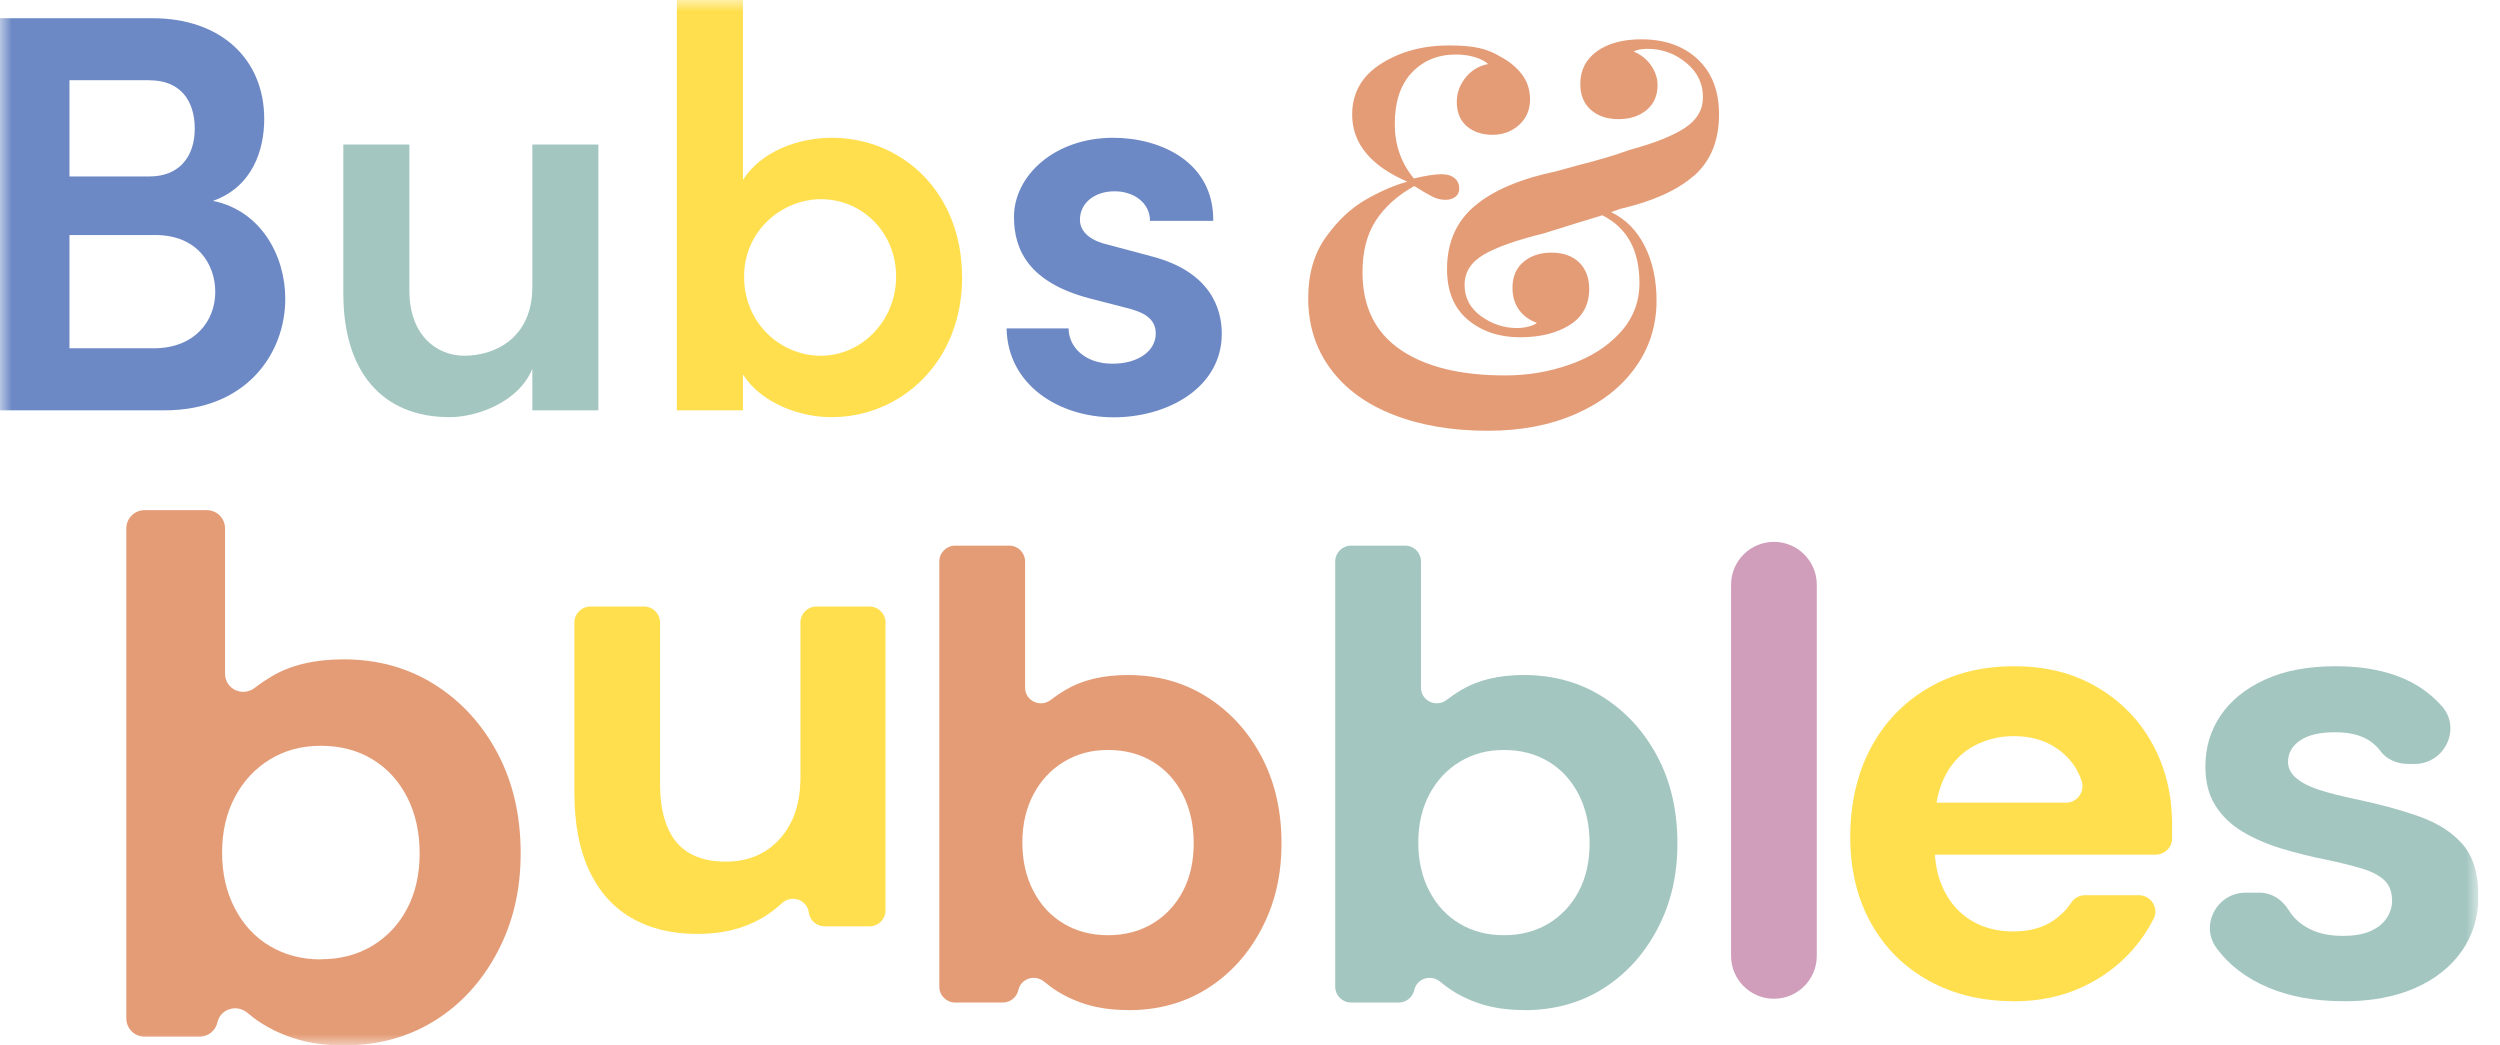 <svg xmlns="http://www.w3.org/2000/svg" fill="none" viewBox="0 0 110 46" height="46" width="110">
<g clip-path="url(#clip0_680_5567)" id="bnb logo 1">
<g id="Clip path group">
<mask height="46" width="110" y="0" x="0" maskUnits="userSpaceOnUse" style="mask-type:luminance" id="mask0_680_5567">
<g id="clip0_9_187">
<path fill="white" d="M109.05 0H0V46H109.05V0Z" id="Vector"></path>
</g>
</mask>
<g mask="url(#mask0_680_5567)">
<g id="Group">
<path fill="#6D89C5" d="M12.552 13.145C12.552 15.573 10.824 18.055 7.239 18.055H0V0.802H6.715C9.722 0.802 11.626 2.604 11.626 5.234C11.626 6.585 11.124 8.214 9.371 8.839C11.475 9.266 12.552 11.242 12.552 13.145ZM6.588 3.529H3.057V7.763H6.588C7.868 7.763 8.569 6.91 8.569 5.661C8.569 4.411 7.918 3.533 6.588 3.533V3.529ZM6.766 15.324C8.544 15.324 9.472 14.146 9.472 12.845C9.472 11.617 8.67 10.342 6.841 10.342H3.057V15.324H6.766Z" id="Vector_2"></path>
<path fill="#A3C6C0" d="M23.423 6.361H26.328V18.055H23.423V16.227C22.823 17.704 20.969 18.355 19.791 18.355C16.784 18.355 15.107 16.324 15.107 12.921V6.361H18.013V12.799C18.013 14.677 19.14 15.652 20.441 15.652C21.742 15.652 23.423 14.901 23.423 12.622V6.361Z" id="Vector_3"></path>
<path fill="#FFDF4E" d="M42.335 12.195C42.335 15.927 39.653 18.355 36.574 18.355C35.172 18.355 33.491 17.73 32.689 16.476V18.055H29.783V0H32.689V7.915C33.491 6.661 35.118 6.062 36.596 6.062C39.678 6.062 42.331 8.439 42.331 12.195H42.335ZM39.429 12.17C39.429 10.216 37.926 8.764 36.122 8.764C34.445 8.764 32.74 10.115 32.74 12.17C32.74 14.226 34.344 15.652 36.122 15.652C37.9 15.652 39.429 14.124 39.429 12.17Z" id="Vector_4"></path>
<path fill="#6D89C5" d="M44.287 14.45H47.019C47.019 15.252 47.72 16.003 48.949 16.003C50.102 16.003 50.853 15.428 50.853 14.677C50.853 14.027 50.351 13.727 49.476 13.525L47.922 13.124C45.291 12.423 44.615 11.021 44.615 9.544C44.615 7.716 46.419 6.062 48.974 6.062C51.052 6.062 53.408 7.113 53.383 9.717H50.6C50.6 8.915 49.874 8.417 49.046 8.417C48.143 8.417 47.517 8.944 47.517 9.67C47.517 10.27 48.092 10.62 48.772 10.772L50.651 11.274C53.282 11.95 53.759 13.604 53.759 14.681C53.759 17.061 51.377 18.362 48.999 18.362C46.621 18.362 44.341 16.96 44.29 14.457L44.287 14.45Z" id="Vector_5"></path>
<path fill="#E49C76" d="M15.15 46C14.311 46 13.567 45.892 12.913 45.678C12.258 45.465 11.677 45.169 11.174 44.794C11.073 44.718 10.976 44.642 10.882 44.562C10.415 44.172 9.703 44.389 9.566 44.981V44.992C9.479 45.357 9.154 45.614 8.782 45.614H6.36C5.916 45.614 5.558 45.252 5.558 44.811V23.249C5.558 22.805 5.92 22.447 6.36 22.447H9.1C9.544 22.447 9.902 22.808 9.902 23.249V29.643C9.902 30.319 10.676 30.68 11.21 30.264C11.438 30.087 11.684 29.921 11.944 29.766C12.793 29.26 13.849 29.011 15.117 29.011C16.617 29.011 17.954 29.383 19.125 30.12C20.296 30.86 21.218 31.868 21.894 33.144C22.569 34.419 22.909 35.885 22.909 37.536C22.909 39.187 22.569 40.592 21.894 41.878C21.218 43.164 20.3 44.176 19.14 44.902C17.98 45.628 16.65 45.996 15.15 45.996V46ZM14.12 42.207C14.976 42.207 15.735 42.008 16.389 41.611C17.044 41.214 17.553 40.668 17.918 39.971C18.283 39.274 18.464 38.465 18.464 37.543C18.464 36.622 18.283 35.799 17.918 35.083C17.553 34.368 17.044 33.808 16.389 33.411C15.735 33.013 14.976 32.815 14.12 32.815C13.263 32.815 12.537 33.013 11.883 33.411C11.229 33.808 10.712 34.361 10.336 35.069C9.96 35.777 9.772 36.593 9.772 37.514C9.772 38.436 9.96 39.259 10.336 39.974C10.712 40.694 11.225 41.246 11.883 41.633C12.537 42.019 13.285 42.214 14.12 42.214V42.207Z" id="Vector_6"></path>
<path fill="#FFDF4E" d="M30.694 41.094C29.556 41.094 28.583 40.856 27.774 40.383C26.964 39.91 26.343 39.209 25.916 38.288C25.486 37.366 25.273 36.225 25.273 34.867V27.389C25.273 27.003 25.587 26.688 25.974 26.688H28.341C28.728 26.688 29.042 27.003 29.042 27.389V34.477C29.042 35.611 29.281 36.467 29.754 37.045C30.228 37.623 30.962 37.912 31.948 37.912C32.581 37.912 33.141 37.767 33.625 37.478C34.109 37.19 34.496 36.77 34.785 36.221C35.074 35.672 35.219 34.997 35.219 34.198V27.389C35.219 27.003 35.533 26.688 35.92 26.688H38.262C38.648 26.688 38.963 27.003 38.963 27.389V40.058C38.963 40.444 38.648 40.758 38.262 40.758H36.281C35.931 40.758 35.634 40.498 35.587 40.152C35.512 39.581 34.825 39.35 34.402 39.743C34.145 39.982 33.86 40.195 33.545 40.383C32.743 40.856 31.796 41.094 30.698 41.094H30.694Z" id="Vector_7"></path>
<path fill="#E49C76" d="M49.65 44.443C48.923 44.443 48.276 44.349 47.709 44.165C47.142 43.977 46.639 43.724 46.202 43.396C46.115 43.33 46.028 43.262 45.949 43.197C45.544 42.857 44.926 43.045 44.807 43.562V43.569C44.731 43.887 44.449 44.111 44.127 44.111H42.028C41.641 44.111 41.33 43.8 41.33 43.413V24.705C41.33 24.319 41.641 24.008 42.028 24.008H44.406C44.792 24.008 45.103 24.319 45.103 24.705V30.254C45.103 30.839 45.775 31.153 46.238 30.792C46.437 30.637 46.65 30.492 46.878 30.358C47.615 29.921 48.529 29.701 49.628 29.701C50.932 29.701 52.089 30.023 53.105 30.666C54.12 31.308 54.919 32.183 55.508 33.292C56.093 34.401 56.386 35.669 56.386 37.103C56.386 38.537 56.093 39.754 55.508 40.87C54.922 41.987 54.127 42.861 53.119 43.497C52.114 44.129 50.958 44.447 49.657 44.447L49.65 44.443ZM48.753 41.149C49.498 41.149 50.156 40.975 50.723 40.632C51.29 40.289 51.731 39.812 52.049 39.209C52.367 38.606 52.523 37.901 52.523 37.103C52.523 36.304 52.364 35.589 52.049 34.968C51.731 34.343 51.29 33.859 50.723 33.516C50.156 33.172 49.498 32.999 48.753 32.999C48.009 32.999 47.38 33.172 46.813 33.516C46.245 33.859 45.797 34.339 45.472 34.953C45.147 35.567 44.984 36.276 44.984 37.074C44.984 37.872 45.147 38.587 45.472 39.209C45.797 39.834 46.245 40.311 46.813 40.646C47.38 40.983 48.027 41.149 48.753 41.149Z" id="Vector_8"></path>
<path fill="#A3C6C0" d="M67.07 44.443C66.343 44.443 65.696 44.349 65.129 44.165C64.561 43.977 64.059 43.724 63.622 43.396C63.535 43.33 63.448 43.262 63.369 43.197C62.964 42.857 62.346 43.045 62.227 43.562V43.569C62.151 43.887 61.869 44.111 61.547 44.111H59.447C59.061 44.111 58.75 43.8 58.75 43.413V24.705C58.75 24.319 59.061 24.008 59.447 24.008H61.826C62.212 24.008 62.523 24.319 62.523 24.705V30.254C62.523 30.839 63.195 31.153 63.658 30.792C63.857 30.637 64.07 30.492 64.297 30.358C65.035 29.921 65.949 29.701 67.048 29.701C68.353 29.701 69.509 30.023 70.525 30.666C71.54 31.308 72.339 32.183 72.928 33.292C73.513 34.401 73.806 35.669 73.806 37.103C73.806 38.537 73.513 39.754 72.928 40.87C72.342 41.987 71.547 42.861 70.539 43.497C69.534 44.129 68.378 44.447 67.077 44.447L67.07 44.443ZM66.173 41.149C66.918 41.149 67.576 40.975 68.143 40.632C68.71 40.289 69.151 39.812 69.469 39.209C69.787 38.606 69.943 37.901 69.943 37.103C69.943 36.304 69.784 35.589 69.469 34.968C69.151 34.343 68.71 33.859 68.143 33.516C67.576 33.172 66.918 32.999 66.173 32.999C65.429 32.999 64.8 33.172 64.233 33.516C63.665 33.859 63.217 34.339 62.892 34.953C62.566 35.567 62.404 36.276 62.404 37.074C62.404 37.872 62.566 38.587 62.892 39.209C63.217 39.834 63.665 40.311 64.233 40.646C64.8 40.983 65.447 41.149 66.173 41.149Z" id="Vector_9"></path>
<path fill="#D09EBB" d="M76.166 42.059V25.727C76.166 24.687 77.012 23.842 78.053 23.842C79.093 23.842 79.939 24.687 79.939 25.727V42.059C79.939 43.099 79.093 43.945 78.053 43.945C77.012 43.945 76.166 43.099 76.166 42.059Z" id="Vector_10"></path>
<path fill="#FFDF4E" d="M88.613 44.053C87.196 44.053 85.946 43.75 84.858 43.146C83.77 42.543 82.921 41.694 82.317 40.607C81.714 39.52 81.41 38.259 81.41 36.825C81.41 35.391 81.707 34.058 82.303 32.931C82.899 31.803 83.741 30.918 84.829 30.279C85.917 29.636 87.178 29.314 88.613 29.314C90.048 29.314 91.23 29.622 92.274 30.236C93.319 30.85 94.128 31.677 94.703 32.721C95.277 33.765 95.57 34.946 95.57 36.265V36.893C95.57 36.893 95.57 36.897 95.57 36.901C95.57 37.294 95.237 37.605 94.847 37.605H84.814C84.413 37.605 84.092 37.28 84.092 36.882V36.041C84.092 35.64 84.417 35.318 84.814 35.318H90.904C91.403 35.318 91.75 34.827 91.591 34.357C91.432 33.888 91.172 33.49 90.807 33.169C90.221 32.649 89.487 32.389 88.613 32.389C87.981 32.389 87.391 32.533 86.853 32.822C86.311 33.111 85.888 33.552 85.581 34.148C85.274 34.744 85.122 35.499 85.122 36.409V37.218C85.122 37.981 85.266 38.645 85.555 39.212C85.845 39.779 86.249 40.217 86.77 40.524C87.29 40.831 87.897 40.983 88.584 40.983C89.271 40.983 89.845 40.834 90.301 40.535C90.644 40.311 90.926 40.036 91.135 39.715C91.269 39.512 91.493 39.389 91.736 39.389H94.106C94.638 39.389 95.002 39.949 94.76 40.426C94.518 40.903 94.222 41.347 93.857 41.766C93.243 42.474 92.487 43.031 91.595 43.443C90.702 43.854 89.704 44.057 88.606 44.057L88.613 44.053Z" id="Vector_11"></path>
<path fill="#A3C6C0" d="M103.127 44.053C101.84 44.053 100.724 43.847 99.773 43.439C98.823 43.031 98.078 42.46 97.54 41.734C97.536 41.727 97.529 41.719 97.525 41.712C96.784 40.704 97.55 39.278 98.801 39.278H99.422C99.947 39.278 100.405 39.574 100.684 40.018C100.731 40.094 100.785 40.17 100.839 40.242C101.063 40.531 101.36 40.758 101.732 40.925C102.104 41.091 102.552 41.178 103.073 41.178C103.593 41.178 103.983 41.109 104.301 40.968C104.619 40.827 104.854 40.639 105.013 40.397C105.172 40.155 105.252 39.902 105.252 39.642C105.252 39.252 105.14 38.949 104.916 38.736C104.692 38.522 104.366 38.349 103.936 38.219C103.506 38.089 102.986 37.959 102.372 37.829C101.699 37.699 101.045 37.536 100.402 37.341C99.759 37.146 99.188 36.901 98.685 36.601C98.183 36.304 97.782 35.922 97.485 35.456C97.185 34.989 97.037 34.412 97.037 33.725C97.037 32.887 97.261 32.139 97.709 31.478C98.157 30.817 98.808 30.293 99.665 29.9C100.521 29.51 101.555 29.314 102.765 29.314C104.46 29.314 105.801 29.697 106.788 30.46C107.034 30.651 107.258 30.86 107.456 31.088C108.309 32.074 107.554 33.613 106.249 33.613H105.957C105.483 33.613 105.01 33.422 104.732 33.039C104.609 32.869 104.45 32.721 104.262 32.594C103.878 32.342 103.373 32.219 102.74 32.219C102.072 32.219 101.558 32.338 101.204 32.58C100.85 32.822 100.673 33.14 100.673 33.53C100.673 33.79 100.789 34.025 101.023 34.227C101.255 34.433 101.587 34.603 102.014 34.744C102.444 34.885 102.964 35.019 103.579 35.148C104.659 35.372 105.61 35.629 106.426 35.918C107.247 36.207 107.89 36.615 108.353 37.146C108.819 37.677 109.05 38.443 109.05 39.451C109.05 40.343 108.808 41.141 108.324 41.839C107.839 42.536 107.153 43.081 106.271 43.471C105.386 43.861 104.338 44.057 103.13 44.057L103.127 44.053Z" id="Vector_12"></path>
<path fill="#E49C76" d="M74.533 7.731C73.795 8.377 72.707 8.865 71.276 9.194L70.89 9.334C71.533 9.645 72.028 10.147 72.371 10.834C72.715 11.52 72.888 12.318 72.888 13.221C72.888 14.312 72.581 15.295 71.963 16.158C71.345 17.025 70.478 17.708 69.35 18.206C68.226 18.705 66.932 18.954 65.472 18.954C63.896 18.954 62.509 18.719 61.312 18.25C60.116 17.784 59.191 17.108 58.54 16.223C57.89 15.342 57.561 14.309 57.561 13.12C57.561 12.058 57.818 11.166 58.334 10.44C58.851 9.714 59.433 9.165 60.087 8.789C60.738 8.413 61.352 8.15 61.923 7.994C60.304 7.293 59.495 6.307 59.495 5.043C59.495 4.093 59.917 3.345 60.763 2.807C61.609 2.269 62.61 1.998 63.773 1.998C64.305 1.998 64.742 2.037 65.085 2.113C65.429 2.193 65.736 2.316 66.011 2.489C66.397 2.691 66.712 2.948 66.957 3.262C67.2 3.576 67.322 3.948 67.322 4.385C67.322 4.823 67.16 5.209 66.838 5.498C66.517 5.787 66.126 5.932 65.667 5.932C65.208 5.932 64.832 5.805 64.54 5.556C64.247 5.307 64.099 4.945 64.099 4.479C64.099 4.089 64.229 3.735 64.486 3.414C64.742 3.092 65.075 2.894 65.476 2.818C65.346 2.695 65.154 2.594 64.894 2.514C64.637 2.435 64.355 2.399 64.055 2.399C63.267 2.399 62.624 2.666 62.122 3.193C61.62 3.724 61.37 4.483 61.37 5.466C61.37 6.372 61.648 7.167 62.209 7.853C62.74 7.727 63.141 7.665 63.412 7.665C63.669 7.665 63.867 7.723 64.005 7.842C64.142 7.958 64.207 8.113 64.207 8.298C64.207 8.453 64.149 8.576 64.034 8.662C63.918 8.749 63.777 8.793 63.604 8.793C63.39 8.793 63.181 8.738 62.982 8.63C62.78 8.522 62.53 8.374 62.23 8.186C61.5 8.59 60.936 9.096 60.542 9.696C60.149 10.295 59.95 11.057 59.95 11.979C59.95 13.492 60.507 14.627 61.616 15.385C62.725 16.144 64.261 16.519 66.228 16.519C67.218 16.519 68.165 16.36 69.075 16.039C69.986 15.717 70.723 15.252 71.287 14.634C71.855 14.016 72.136 13.286 72.136 12.445C72.136 11.011 71.591 10.017 70.503 9.472L69.126 9.894L67.922 10.27C66.719 10.566 65.837 10.877 65.281 11.206C64.72 11.534 64.442 11.979 64.442 12.539C64.442 13.098 64.681 13.557 65.161 13.908C65.642 14.258 66.173 14.435 66.762 14.435C66.921 14.435 67.088 14.41 67.268 14.366C67.449 14.319 67.565 14.265 67.622 14.204C67.279 14.081 67.012 13.886 66.828 13.619C66.64 13.355 66.549 13.034 66.549 12.658C66.549 12.174 66.712 11.794 67.034 11.524C67.355 11.253 67.767 11.115 68.269 11.115C68.772 11.115 69.191 11.26 69.484 11.549C69.776 11.838 69.925 12.224 69.925 12.708C69.925 13.409 69.639 13.94 69.065 14.301C68.49 14.663 67.76 14.84 66.871 14.84C65.982 14.84 65.19 14.583 64.583 14.067C63.972 13.55 63.669 12.809 63.669 11.841C63.669 10.671 64.077 9.743 64.894 9.056C65.711 8.37 66.907 7.864 68.483 7.535L69.408 7.279C70.34 7.044 71.099 6.82 71.685 6.6C72.787 6.304 73.604 5.978 74.135 5.628C74.666 5.278 74.93 4.83 74.93 4.281C74.93 3.67 74.684 3.164 74.189 2.76C73.694 2.355 73.134 2.149 72.501 2.149C72.23 2.149 72.021 2.189 71.88 2.265C72.209 2.406 72.465 2.612 72.653 2.886C72.838 3.161 72.932 3.446 72.932 3.742C72.932 4.212 72.769 4.577 72.447 4.844C72.126 5.112 71.714 5.242 71.211 5.242C70.709 5.242 70.304 5.104 69.997 4.833C69.69 4.562 69.534 4.183 69.534 3.699C69.534 3.089 69.776 2.612 70.264 2.258C70.752 1.907 71.403 1.73 72.22 1.73C73.249 1.73 74.077 2.023 74.702 2.608C75.324 3.193 75.638 4.003 75.638 5.032C75.638 6.188 75.27 7.088 74.533 7.738V7.731Z" id="Vector_13"></path>
</g>
</g>
</g>
</g>
<defs>
<clipPath id="clip0_680_5567">
<rect fill="white" height="46" width="109.05"></rect>
</clipPath>
</defs>
</svg>
